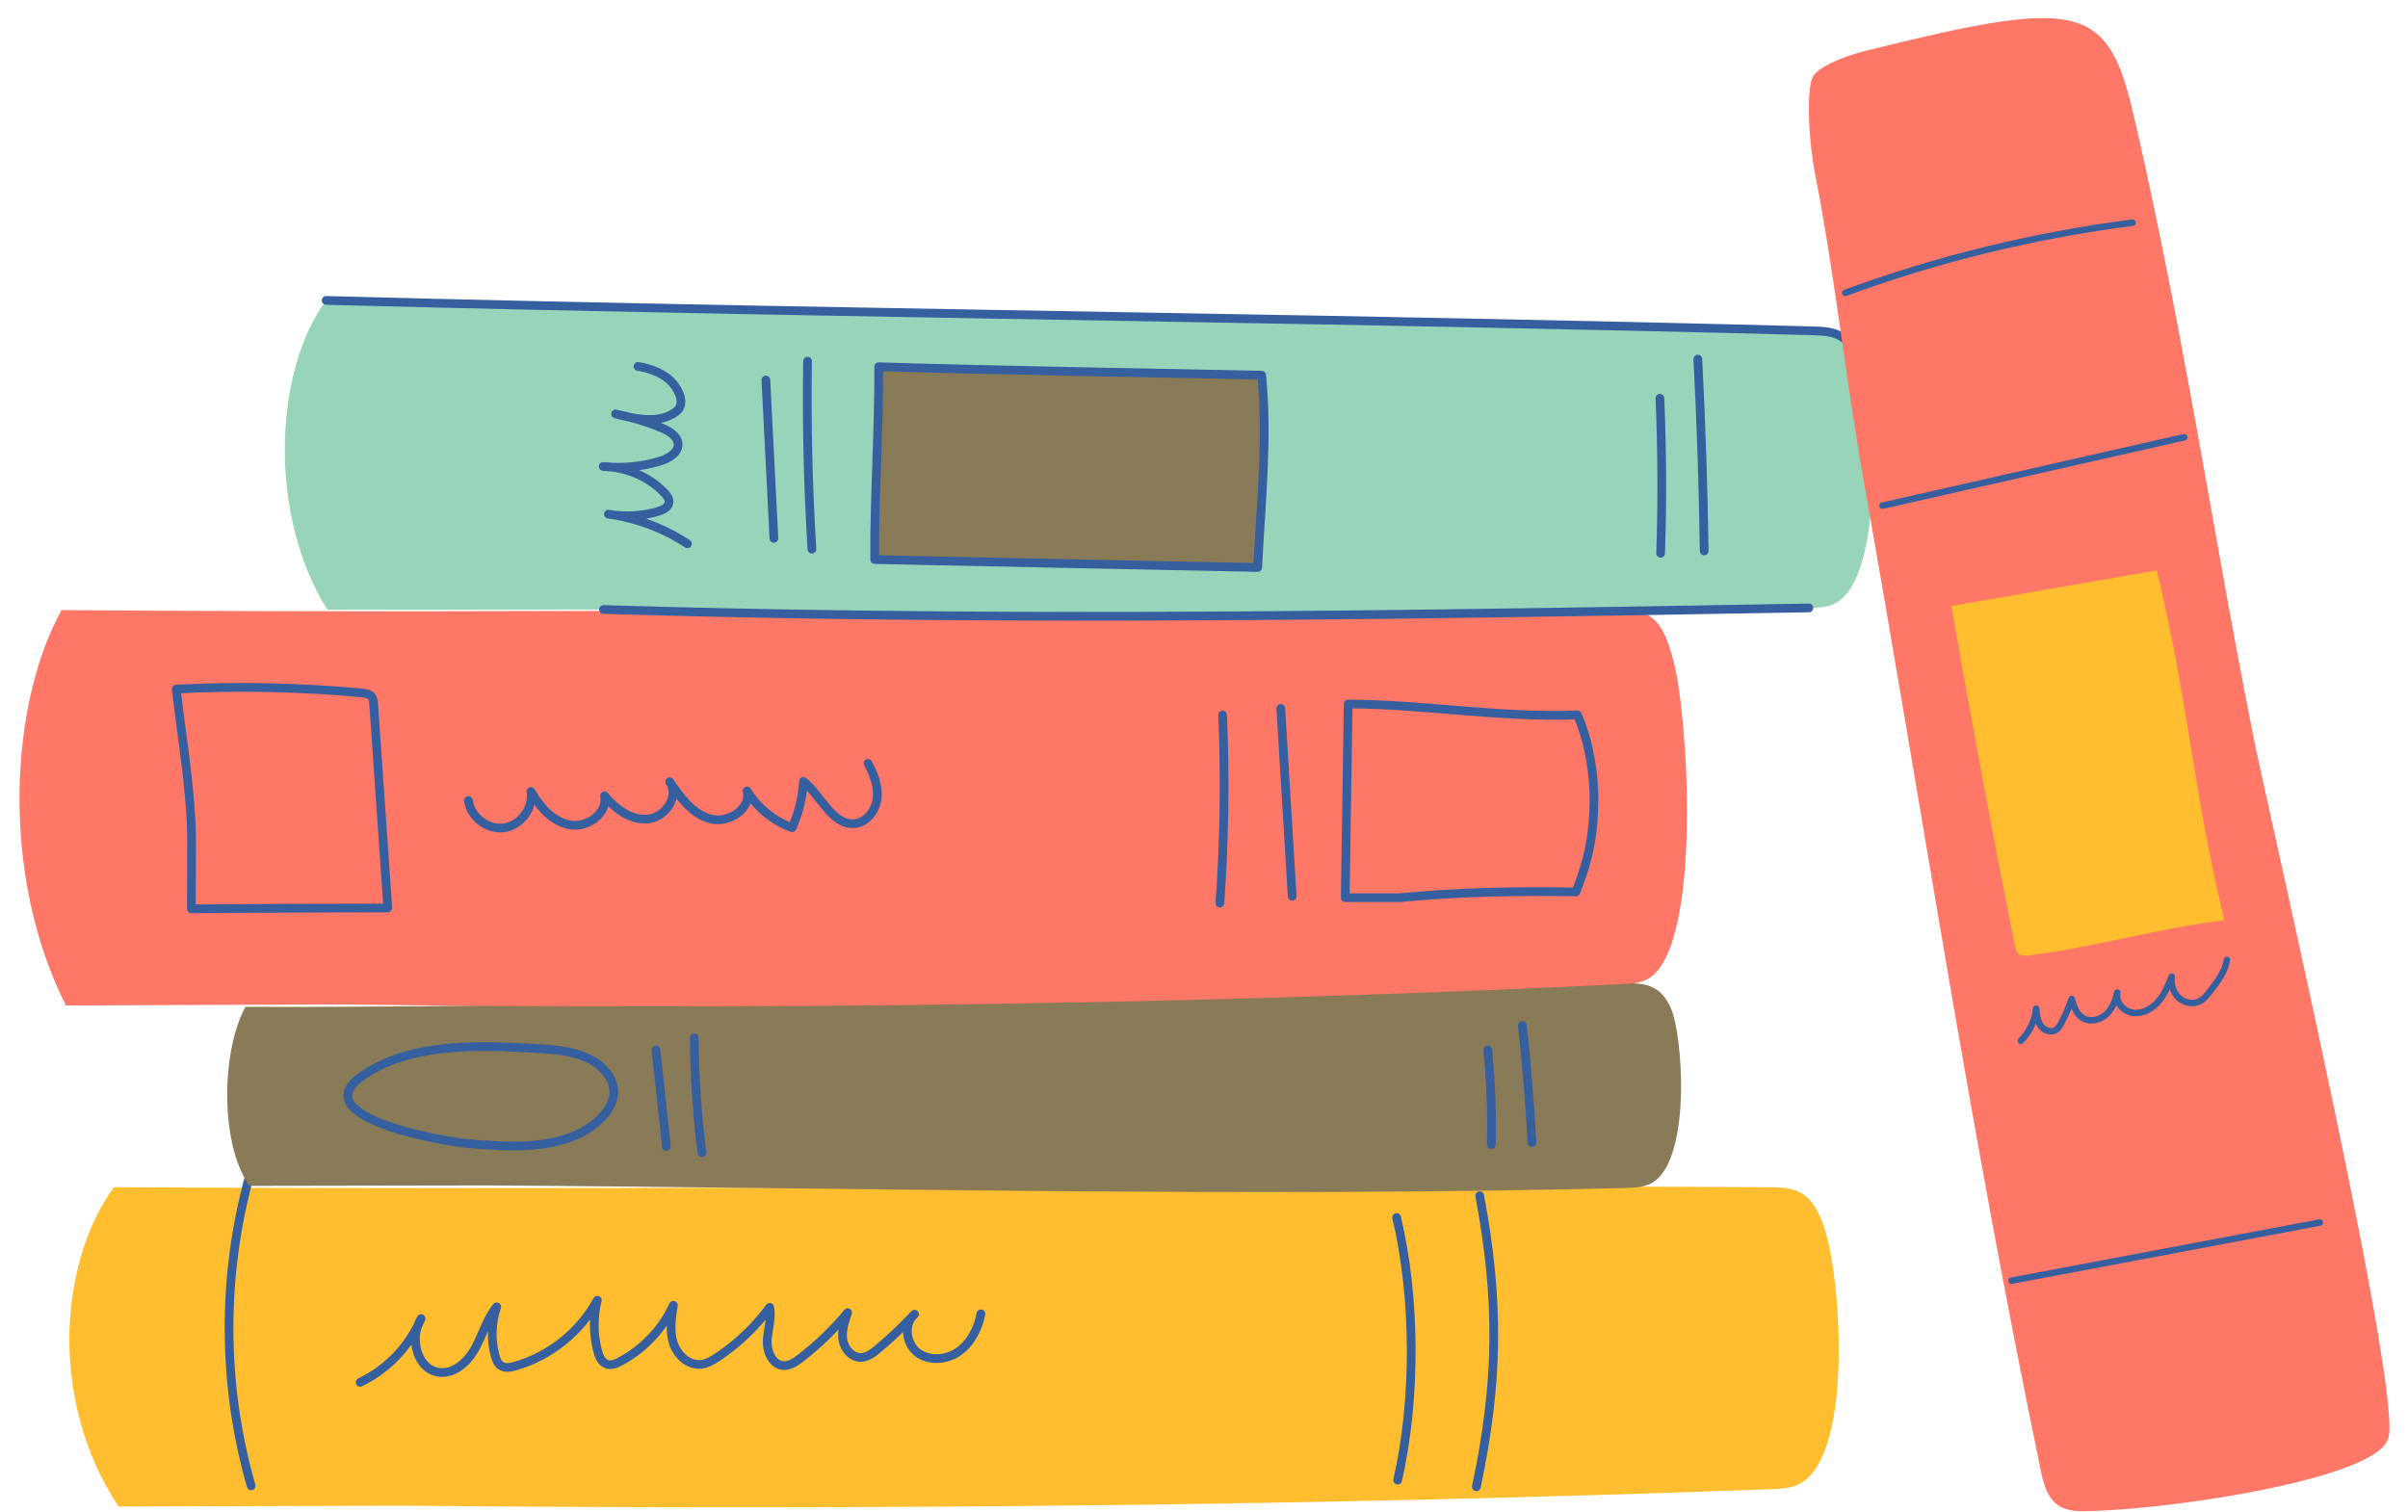 <?xml version="1.0" encoding="UTF-8" standalone="no"?><svg xmlns="http://www.w3.org/2000/svg" xmlns:xlink="http://www.w3.org/1999/xlink" fill="#000000" height="144.8" preserveAspectRatio="xMidYMid meet" version="1" viewBox="97.3 139.4 230.5 144.8" width="230.5" zoomAndPan="magnify"><g id="change1_1"><path d="M108.65,283.63c-6.69-10.08-5.71-23.33-0.45-30.57c52.72,0.31,105.69-0.31,158.41,0 c1.06,0.01,2.17,0.03,3.09,0.55c1.21,0.69,1.8,2.09,2.25,3.41c1.52,4.44,2.82,21.37-2.24,24.36c-0.85,0.5-1.89,0.56-2.89,0.59 c-43.56,1.61-87.16,1.99-130.74,1.58L108.65,283.63z" fill="#ffbe2f"/></g><path d="M121.34,281.65c-2.77-9.64-2.82-20.05-0.14-29.72" fill="none" stroke="#365fa0" stroke-linecap="round" stroke-linejoin="round" stroke-miterlimit="10" stroke-width="0.835"/><path d="M238.62,281.74c2.12-9.98,2.21-17.84,0.32-27.87" fill="none" stroke="#365fa0" stroke-linecap="round" stroke-linejoin="round" stroke-miterlimit="10" stroke-width="0.835"/><path d="M231.09,281.1c1.76-7.74,1.73-17.41-0.1-25.14" fill="none" stroke="#365fa0" stroke-linecap="round" stroke-linejoin="round" stroke-miterlimit="10" stroke-width="0.835"/><path d="M131.77,271.74c2.6-1.24,4.71-3.45,5.84-6.1c-1.17,1.84-0.38,4.95,1.79,5.15c1.47,0.14,2.72-1.08,3.42-2.37 c0.7-1.29,1.09-2.77,2.03-3.91c-0.52,1.5-0.57,3.16-0.15,4.7c0.1,0.36,0.24,0.74,0.55,0.94c0.39,0.26,0.9,0.16,1.34,0.04 c3.33-0.94,6.24-3.27,7.89-6.31c-0.4,1.59-0.39,3.29,0.03,4.87c0.13,0.51,0.37,1.08,0.88,1.25c0.42,0.14,0.87-0.04,1.26-0.25 c2.23-1.17,4.06-3.1,5.11-5.39c-0.19,1.19-0.37,2.43-0.02,3.58c0.35,1.15,1.42,2.18,2.62,2.08c0.6-0.05,1.14-0.37,1.65-0.71 c1.92-1.28,3.61-2.9,4.97-4.75c0.21,1.03-0.18,2.09-0.24,3.14c-0.06,1.05,0.46,2.33,1.51,2.43c0.61,0.06,1.18-0.32,1.66-0.69 c1.67-1.28,3.19-2.75,4.53-4.37c-0.3,0.83-0.59,1.7-0.46,2.58c0.13,0.87,0.84,1.72,1.72,1.71c0.61-0.01,1.14-0.41,1.61-0.8 c1.25-1.04,2.43-2.16,3.53-3.34c-1.07,0.93-0.82,2.84,0.31,3.69c1.14,0.84,2.82,0.68,3.96-0.15c1.15-0.83,1.81-2.19,2.09-3.58" fill="none" stroke="#365fa0" stroke-linecap="round" stroke-linejoin="round" stroke-miterlimit="10" stroke-width="0.835"/><g><g id="change2_1"><path d="M121.17,252.93c-2.88-4.14-2.65-13.01-0.37-17.14c44.06,0.18,87.83-2.45,131.89-2.27 c0.89,0,1.82,0.01,2.59,0.31c1.01,0.39,1.5,1.17,1.88,1.91c1.27,2.49,2.17,15.39-2.06,17.07c-0.71,0.28-1.58,0.31-2.41,0.33 c-36.4,0.9-72.16-0.02-108.58-0.25L121.17,252.93z" fill="#897a58"/></g><path d="M142.07,248.88c3.73,0.33,8.32,0.62,11.47-1.4c1.79-1.15,3.36-3.12,2.01-5.12c-1.68-2.5-5.35-2.49-8.02-2.64 c-5.06-0.28-11.25-0.34-15.57,2.7C126.37,246.33,139.59,248.66,142.07,248.88z" fill="none" stroke="#365fa0" stroke-linecap="round" stroke-linejoin="round" stroke-miterlimit="10" stroke-width="0.835"/><path d="M161.09,249.17c-0.33-3.08-0.67-6.17-1-9.25" fill="none" stroke="#365fa0" stroke-linecap="round" stroke-linejoin="round" stroke-miterlimit="10" stroke-width="0.835"/><path d="M164.49,249.76c-0.46-3.65-0.71-7.32-0.73-11" fill="none" stroke="#365fa0" stroke-linecap="round" stroke-linejoin="round" stroke-miterlimit="10" stroke-width="0.835"/><path d="M240.06,248.98c0.06-3.02-0.05-6.05-0.35-9.06" fill="none" stroke="#365fa0" stroke-linecap="round" stroke-linejoin="round" stroke-miterlimit="10" stroke-width="0.835"/><path d="M243.94,248.79c-0.2-3.74-0.5-7.48-0.92-11.21" fill="none" stroke="#365fa0" stroke-linecap="round" stroke-linejoin="round" stroke-miterlimit="10" stroke-width="0.835"/></g><g><g id="change3_2"><path d="M103.61,235.66c-6.31-12.49-5.39-28.88-0.42-37.85c49.68,0.39,99.59-0.39,149.27,0 c1,0.01,2.05,0.03,2.92,0.69c1.14,0.86,1.7,2.58,2.12,4.22c1.43,5.5,2.66,26.46-2.11,30.16c-0.81,0.63-1.78,0.69-2.72,0.73 c-41.04,2-82.13,2.46-123.19,1.95L103.61,235.66z" fill="#ff7766"/></g><path d="M115.62,226.41c6.27-0.05,12.53-0.08,18.8-0.08c-0.45-6.5-0.9-13-1.35-19.51c-0.02-0.25-0.04-0.52-0.2-0.72 c-0.21-0.27-0.59-0.32-0.93-0.36c-5.91-0.55-11.85-0.68-17.77-0.37c0.56,4.93,1.47,9.84,1.47,14.8L115.62,226.41z" fill="none" stroke="#365fa0" stroke-linecap="round" stroke-linejoin="round" stroke-miterlimit="10" stroke-width="0.835"/><path d="M142.14,216.04c0.2,1.59,1.85,2.84,3.43,2.61c1.58-0.23,2.81-1.9,2.55-3.48c0.84,1.48,2.07,2.9,3.74,3.2 c1.67,0.3,3.64-1.12,3.31-2.78c1.04,1.28,2.56,2.39,4.2,2.21c1.64-0.18,3-2.22,2.03-3.56c1.01,1.48,2.15,3.07,3.87,3.55 c1.72,0.49,3.98-0.94,3.54-2.67c0.99,1.61,2.53,2.88,4.31,3.52c0.63-1.39,1-2.9,1.09-4.43c1.75,1.42,2.84,4.4,5.06,4.01 c1.12-0.2,1.9-1.34,2-2.48c0.1-1.14-0.34-2.25-0.88-3.26" fill="none" stroke="#365fa0" stroke-linecap="round" stroke-linejoin="round" stroke-miterlimit="10" stroke-width="0.835"/><path d="M214.07,225.86c0.43-5.99,0.52-12.01,0.26-18.01" fill="none" stroke="#365fa0" stroke-linecap="round" stroke-linejoin="round" stroke-miterlimit="10" stroke-width="0.835"/><path d="M220.99,225.21c-0.36-6-0.73-12-1.09-17.99" fill="none" stroke="#365fa0" stroke-linecap="round" stroke-linejoin="round" stroke-miterlimit="10" stroke-width="0.835"/><path d="M226.07,225.33c0.09-6,0.18-12.53,0.28-18.53c6.95,0,14.61,1.34,21.94,1.04c1.11,2.49,1.61,5.65,1.59,8.23 c-0.02,3.07-0.48,5.63-1.73,8.72c-5.61-0.09-11.24,0-16.83,0.55H226.07z" fill="none" stroke="#365fa0" stroke-linecap="round" stroke-linejoin="round" stroke-miterlimit="10" stroke-width="0.835"/></g><g><g id="change4_1"><path d="M128.63,197.77c-5.82-9.37-4.98-23.06-0.11-29.61c47.35,1.26,94.93,1.65,142.28,2.91 c0.95,0.03,1.95,0.06,2.77,0.56c1.07,0.66,1.58,1.95,1.96,3.17c1.28,4.1,2.13,19.66-2.47,22.31c-0.78,0.45-1.71,0.47-2.6,0.49 c-39.15,0.68-76.25,1.32-115.38,0.15L128.63,197.77z" fill="#97d4ba"/></g><g id="change4_2"><path d="M270.45,197.6c-24.26,0.42-47.73,0.83-71.39,0.8c-14.52-0.02-29.11-0.2-43.99-0.65" fill="#97d4ba" stroke="#365fa0" stroke-linecap="round" stroke-linejoin="round" stroke-miterlimit="10" stroke-width="0.835"/></g><path d="M128.52,168.16c27.55,0.73,55.17,1.17,82.79,1.66c8.79,0.15,17.57,0.31,26.35,0.49 c11.05,0.22,22.1,0.47,33.14,0.76c0.95,0.03,1.95,0.06,2.77,0.56c1.07,0.66,1.58,1.95,1.96,3.17" fill="none" stroke="#365fa0" stroke-linecap="round" stroke-linejoin="round" stroke-miterlimit="10" stroke-width="0.835"/><path d="M171.38,190.94c-0.26-5.05-0.51-10.11-0.77-15.16" fill="none" stroke="#365fa0" stroke-linecap="round" stroke-linejoin="round" stroke-miterlimit="10" stroke-width="0.835"/><path d="M175.02,191.98c-0.37-5.98-0.51-12-0.42-18.01" fill="none" stroke="#365fa0" stroke-linecap="round" stroke-linejoin="round" stroke-miterlimit="10" stroke-width="0.835"/><path d="M256.26,192.37c0.17-4.95,0.14-9.9-0.07-14.84" fill="none" stroke="#365fa0" stroke-linecap="round" stroke-linejoin="round" stroke-miterlimit="10" stroke-width="0.835"/><path d="M260.43,192.14c-0.09-6.13-0.29-12.25-0.61-18.36" fill="none" stroke="#365fa0" stroke-linecap="round" stroke-linejoin="round" stroke-miterlimit="10" stroke-width="0.835"/><g id="change2_2"><path d="M181.03,192.97c-0.05-5.93,0.43-12.53,0.38-18.46c9.53,0.31,26.69,0.6,36.66,0.81 c0.59,6.05-0.03,11.56-0.38,18.41c-8.86-0.18-18.79-0.38-31.11-0.64L181.03,192.97z" fill="#897a58" stroke="#365fa0" stroke-linecap="round" stroke-linejoin="round" stroke-miterlimit="10" stroke-width="0.835"/></g><path d="M163.1,191.46c-2.24-1.48-4.85-2.46-7.56-2.84c1.57,0.28,3.21,0.19,4.73-0.25c0.46-0.14,0.98-0.37,1.06-0.82 c0.07-0.37-0.19-0.72-0.46-0.99c-1.47-1.53-3.63-2.45-5.83-2.5c1.79,0.19,3.62,0.02,5.34-0.48c0.87-0.26,1.84-0.79,1.83-1.64 c-0.02-0.79-0.88-1.29-1.66-1.61c-1.39-0.57-2.84-1-4.32-1.3c1.95,0.52,4.26,0.97,5.81-0.24c0.89-0.7,0.26-2-0.33-2.69 c-0.79-0.93-2.12-1.42-3.34-1.62" fill="none" stroke="#365fa0" stroke-linecap="round" stroke-linejoin="round" stroke-miterlimit="10" stroke-width="0.835"/></g><g><g id="change3_1"><path d="M270.84,146.72c-0.6,1.02-0.49,5.85,0.24,9.54c1.75,8.84,2.97,19.86,4.55,28.77 c5.93,33.44,10.12,61.82,17.01,95.11c0.26,1.25,0.6,2.61,1.64,3.35c0.92,0.65,2.14,0.61,3.27,0.57c8.83-0.28,26.93-3.2,28.28-6.79 c1.98-2.47-11.54-60.92-12.74-66.92c-2.43-12.11-4.11-22.42-6.36-34.57c-1.37-7.44-3.58-18.71-5.39-26.16 c-2.44-10.09-5.71-10.25-25.47-5.35C273.22,144.93,271.3,145.94,270.84,146.72z" fill="#ff7766"/></g><path d="M273.93,167.44c8.87-3.26,18.12-5.52,27.5-6.72" fill="none" stroke="#365fa0" stroke-linecap="round" stroke-linejoin="round" stroke-miterlimit="10" stroke-width="0.624"/><path d="M277.5,187.81c9.63-2.18,19.25-4.37,28.88-6.55" fill="none" stroke="#365fa0" stroke-linecap="round" stroke-linejoin="round" stroke-miterlimit="10" stroke-width="0.624"/><g id="change1_2"><path d="M284.09,197.41c1.73,10.01,4.16,23.03,6.11,32.64c0.05,0.27,0.14,0.56,0.37,0.72 c0.24,0.17,0.57,0.15,0.86,0.11c6.35-0.79,12.45-2.6,18.8-3.39c-2.94-11.92-3.54-21.55-6.48-33.48 C292.97,195.87,284.09,197.41,284.09,197.41z" fill="#ffbe2f"/></g><path d="M289.84,262.01c9.84-1.86,19.68-3.71,29.52-5.57" fill="none" stroke="#365fa0" stroke-linecap="round" stroke-linejoin="round" stroke-miterlimit="10" stroke-width="0.624"/><path d="M290.74,239.04c0.82-0.82,1.35-1.92,1.47-3.07c0.05,0.55,0.1,1.12,0.4,1.58c0.3,0.46,0.94,0.75,1.42,0.49 c0.27-0.15,0.44-0.44,0.59-0.71c0.39-0.74,0.72-1.5,0.99-2.29c0.19,0.67,0.43,1.41,1.01,1.79c0.68,0.45,1.64,0.26,2.25-0.28 c0.61-0.54,0.93-1.34,1.1-2.13c-0.21,0.89,0.58,1.81,1.49,1.94c0.91,0.13,1.81-0.36,2.42-1.05c0.6-0.69,0.96-1.56,1.3-2.41 c-0.09,0.72,0.13,1.5,0.65,2c0.53,0.5,1.37,0.69,2.02,0.36c0.42-0.21,0.72-0.6,1.01-0.97c0.7-0.91,1.42-1.86,1.61-2.99" fill="none" stroke="#365fa0" stroke-linecap="round" stroke-linejoin="round" stroke-miterlimit="10" stroke-width="0.624"/></g></svg>